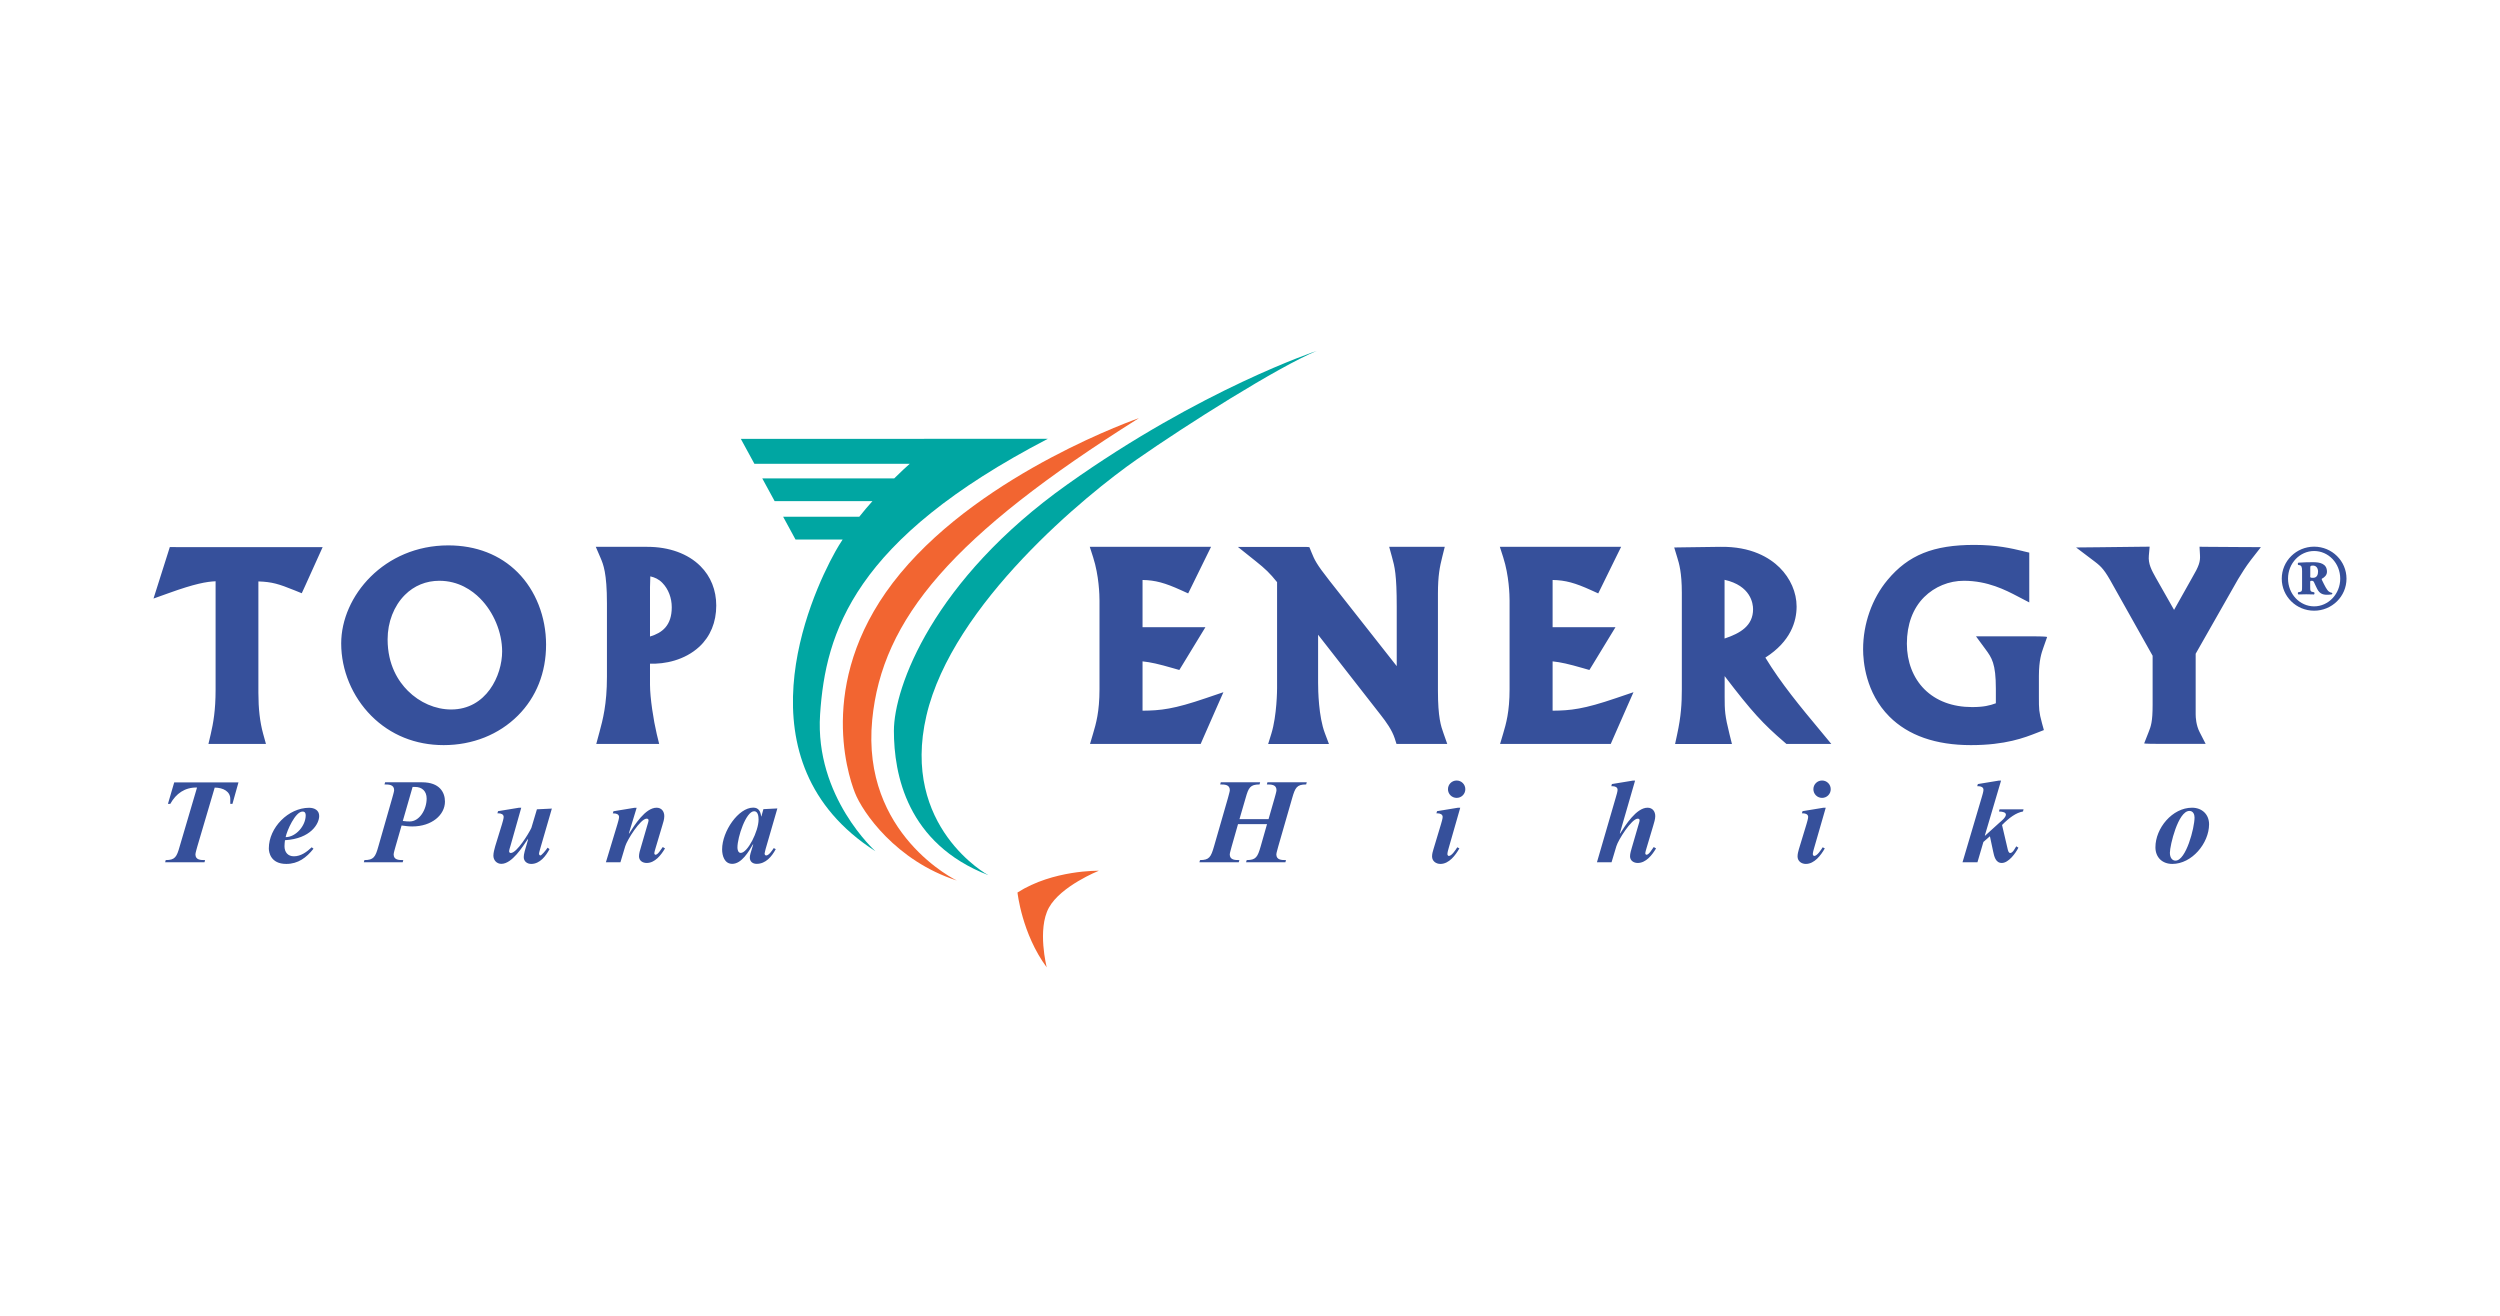 <?xml version="1.0" encoding="UTF-8"?>
<svg xmlns="http://www.w3.org/2000/svg" xmlns:xlink="http://www.w3.org/1999/xlink" width="228px" height="120px" viewBox="0 0 228 120" version="1.1">
  <title>logo_top-energy-tepuna-hihiko</title>
  <g id="logo_top-energy-tepuna-hihiko" stroke="none" stroke-width="1" fill="none" fill-rule="evenodd">
    <g id="Group" transform="translate(14, 32)" fill-rule="nonzero">
      <path d="M2.022,17.893 L1.486,17.893 L1.325,18.407 L0.446,21.18 L0,22.588 L1.392,22.09 C3.772,21.231 4.842,21.047 5.662,21.011 L5.662,30.907 C5.662,32.793 5.449,33.959 5.222,34.942 L5.01,35.845 L10.254,35.845 L9.998,34.92 C9.705,33.857 9.565,32.631 9.565,31.179 L9.565,21.026 C10.826,21.07 11.411,21.253 12.869,21.84 L13.52,22.104 L13.814,21.466 L14.957,18.935 L15.425,17.9 L2.022,17.9 L2.022,17.892 L2.022,17.893 Z M26.881,17.739 C21.043,17.739 17.117,22.361 17.117,26.682 C17.117,29.124 18.121,31.531 19.864,33.284 C21.607,35.031 23.892,35.955 26.463,35.955 C29.1,35.955 31.502,34.994 33.239,33.255 C34.916,31.575 35.802,29.337 35.802,26.792 C35.802,24.254 34.857,21.847 33.209,20.197 C31.605,18.59 29.415,17.739 26.881,17.739 L26.881,17.739 Z M27.145,32.705 C25.716,32.705 24.273,32.081 23.19,30.995 C22.346,30.152 21.35,28.663 21.35,26.308 C21.35,24.738 21.922,23.263 22.925,22.258 C23.768,21.414 24.859,20.967 26.067,20.967 C27.818,20.967 29.055,21.84 29.782,22.573 C31.018,23.814 31.795,25.67 31.795,27.409 C31.795,29.61 30.353,32.705 27.145,32.705 L27.145,32.705 Z M49.777,26.982 C50.787,26.043 51.322,24.745 51.322,23.227 C51.322,21.818 50.824,20.571 49.88,19.631 C48.744,18.495 47.022,17.871 45.031,17.871 L40.336,17.871 L40.775,18.892 C41.016,19.463 41.353,20.241 41.353,23.028 L41.353,29.719 C41.353,32.243 40.973,33.651 40.665,34.789 L40.629,34.92 L40.38,35.844 L46.115,35.844 L45.895,34.942 C45.602,33.71 45.28,31.641 45.28,30.452 L45.28,28.524 C46.613,28.582 48.444,28.215 49.777,26.982 L49.777,26.982 Z M45.308,20.563 C45.719,20.659 46.085,20.82 46.414,21.165 C46.957,21.723 47.264,22.529 47.264,23.381 C47.264,25.06 46.386,25.72 45.28,26.051 L45.28,21.553 C45.28,21.26 45.294,20.908 45.309,20.564 L45.308,20.563 Z M90.2,32.815 L90.2,28.317 C90.954,28.398 91.621,28.545 93.02,28.949 L93.555,29.103 L93.847,28.626 L95.254,26.315 L95.935,25.2 L90.2,25.2 L90.2,20.894 C91.379,20.916 92.236,21.157 93.716,21.826 L94.361,22.119 L94.676,21.48 L95.928,18.928 L96.448,17.871 L85.388,17.871 L85.696,18.832 C86.231,20.497 86.274,22.28 86.274,22.786 L86.274,30.863 C86.274,32.918 85.952,34.018 85.688,34.906 L85.41,35.845 L95.503,35.845 L95.693,35.405 L96.902,32.654 L97.576,31.128 L96.001,31.663 C93.042,32.676 91.863,32.8 90.2,32.815 L90.2,32.815 Z M117.14,30.996 L117.14,22.126 C117.14,20.497 117.308,19.684 117.535,18.781 L117.762,17.871 L112.694,17.871 L112.95,18.802 C113.192,19.676 113.382,20.365 113.382,23.358 L113.382,28.751 L107.244,20.952 C106.028,19.404 105.889,19.059 105.603,18.362 L105.42,17.908 C105.406,17.879 104.915,17.879 104.915,17.879 L98.895,17.879 L100.528,19.184 C101.392,19.874 101.81,20.27 102.469,21.092 L102.469,30.761 C102.469,30.863 102.461,33.24 101.949,34.905 L101.655,35.852 L107.2,35.852 L106.827,34.862 C106.255,33.35 106.211,30.974 106.211,30.276 L106.211,25.889 L111.91,33.19 C112.43,33.85 112.943,34.569 113.199,35.339 L113.36,35.845 L117.989,35.845 L117.645,34.869 C117.418,34.231 117.14,33.431 117.14,30.996 L117.14,30.996 Z M127.598,32.815 L127.598,28.317 C128.353,28.398 129.019,28.545 130.418,28.949 L130.953,29.103 L131.246,28.626 L132.652,26.315 L133.333,25.2 L127.598,25.2 L127.598,20.894 C128.778,20.916 129.635,21.157 131.114,21.826 L131.759,22.119 L132.074,21.48 L133.326,18.928 L133.847,17.871 L122.786,17.871 L123.094,18.832 C123.629,20.497 123.673,22.28 123.673,22.786 L123.673,30.863 C123.673,32.918 123.35,34.018 123.087,34.906 L122.808,35.845 L132.901,35.845 L133.092,35.405 L134.3,32.654 L134.974,31.128 L133.399,31.663 C130.433,32.676 129.254,32.8 127.598,32.815 L127.598,32.815 Z M147.001,27.973 C149.33,26.491 149.85,24.65 149.85,23.315 C149.85,22.031 149.286,20.74 148.304,19.764 C147.403,18.876 145.726,17.82 142.87,17.871 L139.662,17.915 L138.688,17.93 L138.973,18.869 C139.127,19.367 139.383,20.197 139.383,22.067 L139.383,30.849 C139.383,32.177 139.31,33.336 138.958,34.965 L138.768,35.852 L143.953,35.852 L143.727,34.942 C143.309,33.263 143.288,32.793 143.288,31.553 L143.288,29.66 C145.778,32.925 146.796,34.018 148.715,35.668 L148.92,35.845 L153.014,35.845 L152.018,34.642 C150.238,32.507 148.414,30.306 147.001,27.973 L147.001,27.973 Z M143.28,20.879 C145.667,21.414 145.88,23.036 145.88,23.557 C145.88,25.067 144.73,25.75 143.28,26.235 L143.28,20.879 Z M172.351,27.078 L172.695,26.102 C172.716,26.036 171.684,26.036 171.684,26.036 L166.213,26.036 L167.07,27.202 C167.648,27.988 168.022,28.501 168.022,30.819 L168.022,32.14 C167.458,32.345 166.908,32.485 165.854,32.485 C164.067,32.485 162.565,31.92 161.503,30.856 C160.471,29.822 159.907,28.347 159.907,26.704 C159.907,24.957 160.448,23.491 161.481,22.456 C162.446,21.501 163.749,20.966 165.107,20.967 C167.282,20.967 168.916,21.818 169.999,22.383 L171.069,22.941 L171.069,18.399 L170.505,18.267 L170.49,18.259 C169.435,18.01 168.124,17.695 166.051,17.695 C162.324,17.695 160.039,18.619 158.149,20.886 C156.728,22.581 155.915,24.892 155.915,27.21 C155.915,28.333 156.149,31.186 158.31,33.35 C160.031,35.075 162.536,35.955 165.744,35.955 C168.916,35.955 170.644,35.272 171.786,34.825 L172.402,34.583 L172.227,33.945 C171.948,32.917 171.948,32.661 171.948,31.583 L171.948,29.623 C171.955,28.215 172.182,27.555 172.351,27.078 L172.351,27.078 Z M190.691,17.893 L187.373,17.871 L186.597,17.863 L186.64,18.642 C186.67,19.214 186.567,19.602 185.886,20.754 C185.879,20.762 184.934,22.441 184.275,23.622 L182.605,20.681 C182.231,20.006 181.901,19.427 181.975,18.663 L182.048,17.856 L181.235,17.864 L177.478,17.908 L175.339,17.929 L177.046,19.221 C177.661,19.691 177.946,19.976 178.716,21.386 C178.716,21.393 181.762,26.821 182.319,27.804 L182.319,32.28 C182.319,33.835 182.165,34.239 181.945,34.789 L181.55,35.793 C181.535,35.838 182.612,35.838 182.612,35.838 L187.153,35.838 L186.604,34.766 C186.281,34.136 186.245,33.424 186.245,33.145 L186.245,27.621 L190.105,20.835 C190.12,20.813 190.163,20.746 190.214,20.659 C190.42,20.321 190.808,19.684 191.277,19.074 L192.192,17.9 L190.691,17.892 L190.691,17.893 Z M7.749,39.352 L7.2,41.311 L7.002,41.311 L7.002,40.863 C7.002,40.189 6.372,39.835 5.581,39.829 L3.998,45.191 C3.962,45.338 3.823,45.786 3.823,45.918 C3.823,46.439 4.314,46.439 4.702,46.439 L4.651,46.637 L1.062,46.637 L1.113,46.439 C1.963,46.439 2.117,46.16 2.388,45.191 L3.97,39.822 C2.864,39.799 2.059,40.364 1.531,41.311 L1.317,41.311 L1.889,39.352 L7.749,39.352 L7.749,39.352 Z M14.59,45.404 C13.945,46.218 13.184,46.79 12.108,46.79 C10.671,46.79 10.517,45.712 10.517,45.374 C10.517,43.482 12.298,41.67 14.194,41.67 C14.671,41.67 15.11,41.89 15.11,42.418 C15.11,43.122 14.341,44.487 11.99,44.627 C11.968,44.802 11.946,44.993 11.946,45.177 C11.946,45.72 12.254,46.094 12.803,46.094 C13.447,46.094 13.975,45.697 14.429,45.272 L14.59,45.404 L14.59,45.404 Z M13.88,42.352 C13.88,42.154 13.807,42.014 13.594,42.014 C12.935,42.014 12.165,43.753 12.049,44.348 C12.979,44.348 13.88,43.313 13.88,42.352 L13.88,42.352 Z M22.076,45.191 C22.039,45.338 21.9,45.786 21.9,45.917 C21.9,46.439 22.39,46.439 22.779,46.439 L22.728,46.636 L19.182,46.636 L19.234,46.439 C20.076,46.439 20.238,46.16 20.508,45.191 L21.768,40.79 C21.805,40.643 21.945,40.195 21.945,40.063 C21.945,39.542 21.447,39.542 21.065,39.542 L21.124,39.345 L24.493,39.345 C26.096,39.345 26.58,40.268 26.58,41.105 C26.58,42.316 25.386,43.372 23.599,43.372 C23.262,43.372 22.933,43.328 22.625,43.284 L22.076,45.191 L22.076,45.191 Z M22.735,42.873 C23.021,42.917 23.247,42.917 23.372,42.917 C24.251,42.917 24.91,41.839 24.91,40.826 C24.91,40.165 24.5,39.769 23.855,39.769 L23.629,39.769 L22.735,42.873 Z M32.542,45.184 C32.506,45.287 32.433,45.536 32.433,45.646 C32.433,45.734 32.499,45.793 32.586,45.793 C33.136,45.793 34.227,44.01 34.461,43.504 L34.967,41.809 L36.329,41.743 L35.318,45.228 C35.289,45.338 35.157,45.763 35.157,45.866 C35.157,45.924 35.216,46.02 35.282,46.02 C35.384,46.02 35.78,45.558 35.941,45.308 L36.117,45.441 C35.78,46.071 35.238,46.79 34.447,46.79 C34.073,46.79 33.765,46.556 33.765,46.167 C33.765,45.903 33.868,45.536 34.161,44.561 L34.132,44.531 C33.655,45.235 32.696,46.783 31.722,46.783 C31.304,46.783 30.997,46.453 30.997,46.035 C30.997,45.771 31.092,45.434 31.165,45.169 L31.781,43.166 C31.825,43.012 31.934,42.66 31.934,42.506 C31.934,42.257 31.678,42.177 31.473,42.177 L31.363,42.177 L31.422,41.978 L33.341,41.663 L33.539,41.663 L32.543,45.184 L32.542,45.184 Z M43.353,44.002 L43.375,44.025 C43.859,43.262 44.855,41.663 45.88,41.663 C46.334,41.663 46.583,42 46.583,42.433 C46.583,42.697 46.488,43.027 46.407,43.269 L45.799,45.309 C45.77,45.404 45.675,45.712 45.675,45.822 C45.675,45.888 45.719,45.954 45.785,45.954 C46.012,45.954 46.298,45.426 46.443,45.25 L46.649,45.374 C46.297,45.969 45.741,46.703 44.979,46.703 C44.613,46.703 44.276,46.497 44.276,46.093 C44.276,45.852 44.371,45.521 44.445,45.294 L45.038,43.254 C45.067,43.159 45.148,42.916 45.148,42.807 C45.148,42.719 45.082,42.66 44.979,42.66 C44.401,42.66 43.192,44.612 43.023,45.169 L42.584,46.636 L41.259,46.636 L42.306,43.174 C42.349,43.019 42.459,42.668 42.459,42.513 C42.459,42.264 42.203,42.184 41.998,42.184 L41.888,42.184 L41.947,41.986 L43.866,41.67 L44.063,41.67 L43.353,44.002 L43.353,44.002 Z M55.819,45.448 C55.805,45.514 55.731,45.793 55.731,45.859 C55.731,45.932 55.797,46.02 55.871,46.02 C56.127,46.02 56.435,45.543 56.566,45.345 L56.749,45.441 C56.383,46.123 55.834,46.783 55.006,46.783 C54.655,46.783 54.383,46.585 54.383,46.211 C54.383,46.013 54.457,45.756 54.692,45.022 L54.669,45.001 C54.288,45.661 53.636,46.783 52.779,46.783 C52.076,46.783 51.857,46.05 51.857,45.463 C51.857,43.812 53.351,41.655 54.692,41.655 C55.197,41.655 55.365,42.014 55.416,42.455 L55.439,42.455 L55.622,41.794 L56.896,41.729 L55.819,45.447 L55.819,45.448 Z M53.556,45.786 C54.178,45.786 55.182,43.812 55.182,42.748 C55.182,42.47 55.138,41.985 54.779,41.985 C54.032,41.985 53.255,44.362 53.255,45.28 C53.248,45.47 53.314,45.786 53.556,45.786 L53.556,45.786 Z M101.692,42.704 L102.241,40.79 C102.278,40.643 102.417,40.195 102.417,40.063 C102.417,39.542 101.926,39.542 101.538,39.542 L101.59,39.345 L105.178,39.345 L105.12,39.542 C104.27,39.542 104.124,39.821 103.845,40.79 L102.578,45.191 C102.549,45.338 102.402,45.786 102.402,45.917 C102.402,46.439 102.893,46.439 103.281,46.439 L103.23,46.636 L99.641,46.636 L99.7,46.439 C100.542,46.439 100.696,46.16 100.974,45.191 L101.553,43.159 L98.908,43.159 L98.33,45.191 C98.3,45.338 98.154,45.786 98.154,45.917 C98.154,46.439 98.645,46.439 99.033,46.439 L98.974,46.636 L95.386,46.636 L95.444,46.439 C96.287,46.439 96.44,46.16 96.719,45.191 L97.986,40.79 C98.015,40.643 98.161,40.195 98.161,40.063 C98.161,39.542 97.671,39.542 97.283,39.542 L97.334,39.345 L100.923,39.345 L100.871,39.542 C100.022,39.542 99.868,39.821 99.597,40.79 L99.04,42.704 L101.692,42.704 L101.692,42.704 Z M118.12,45.345 C118.076,45.47 118.003,45.771 118.003,45.896 C118.003,45.969 118.062,46.064 118.135,46.064 C118.398,46.064 118.765,45.492 118.904,45.272 L119.095,45.374 C118.743,45.998 118.149,46.79 117.366,46.79 C116.97,46.79 116.604,46.541 116.604,46.108 C116.604,45.888 116.663,45.668 116.729,45.455 L117.418,43.166 C117.461,43.012 117.571,42.66 117.571,42.506 C117.571,42.257 117.315,42.177 117.11,42.177 L117,42.177 L117.059,41.978 L118.978,41.663 L119.175,41.663 L118.12,45.345 L118.12,45.345 Z M118.846,39.183 C119.285,39.183 119.637,39.535 119.637,39.975 C119.638,40.185 119.555,40.387 119.406,40.536 C119.258,40.684 119.056,40.768 118.846,40.767 C118.636,40.768 118.434,40.684 118.285,40.536 C118.137,40.387 118.054,40.185 118.055,39.975 C118.055,39.535 118.406,39.183 118.846,39.183 L118.846,39.183 Z M133.729,44.002 L133.751,44.025 C134.235,43.262 135.238,41.663 136.255,41.663 C136.71,41.663 136.959,42 136.959,42.433 C136.959,42.697 136.856,43.027 136.783,43.269 L136.175,45.309 C136.146,45.404 136.051,45.712 136.051,45.822 C136.051,45.888 136.095,45.954 136.161,45.954 C136.395,45.954 136.68,45.426 136.82,45.25 L137.032,45.374 C136.68,45.969 136.116,46.703 135.362,46.703 C135.003,46.703 134.659,46.497 134.659,46.093 C134.659,45.852 134.761,45.521 134.827,45.294 L135.421,43.254 C135.45,43.159 135.531,42.916 135.531,42.807 C135.531,42.719 135.465,42.66 135.369,42.66 C134.791,42.66 133.582,44.612 133.414,45.169 L132.974,46.636 L131.642,46.636 L133.37,40.694 C133.414,40.54 133.524,40.188 133.524,40.034 C133.524,39.777 133.275,39.704 133.063,39.704 L132.953,39.704 L133.004,39.505 L134.923,39.19 L135.12,39.19 L133.729,44.002 Z M151.447,45.345 C151.402,45.47 151.329,45.771 151.329,45.896 C151.329,45.969 151.388,46.064 151.461,46.064 C151.724,46.064 152.091,45.492 152.231,45.272 L152.421,45.374 C152.069,45.998 151.476,46.79 150.692,46.79 C150.296,46.79 149.937,46.541 149.937,46.108 C149.937,45.888 149.996,45.668 150.055,45.455 L150.751,43.166 C150.794,43.012 150.904,42.66 150.904,42.506 C150.904,42.257 150.655,42.177 150.443,42.177 L150.333,42.177 L150.392,41.978 L152.311,41.663 L152.508,41.663 L151.447,45.345 L151.447,45.345 Z M152.172,39.183 C152.382,39.182 152.584,39.265 152.732,39.414 C152.881,39.563 152.964,39.765 152.962,39.975 C152.964,40.185 152.881,40.387 152.732,40.536 C152.584,40.685 152.382,40.768 152.172,40.767 C151.962,40.768 151.76,40.685 151.611,40.536 C151.463,40.387 151.38,40.185 151.381,39.975 C151.381,39.535 151.732,39.183 152.172,39.183 L152.172,39.183 Z M167.018,44.193 L167.04,44.215 L168.351,43.027 C168.52,42.888 168.937,42.543 168.937,42.3 C168.937,42.096 168.696,42.022 168.307,42.007 L168.358,41.81 L170.549,41.81 L170.497,42.007 C169.86,42.124 169.252,42.565 168.586,43.24 L169.112,45.492 C169.149,45.602 169.186,45.793 169.333,45.793 C169.574,45.793 169.765,45.367 169.882,45.184 L170.08,45.308 C169.823,45.814 169.178,46.703 168.563,46.703 C167.992,46.703 167.867,46.086 167.773,45.646 L167.48,44.267 L166.886,44.788 L166.344,46.636 L164.982,46.636 L166.74,40.694 C166.784,40.54 166.893,40.188 166.893,40.034 C166.893,39.777 166.644,39.704 166.432,39.704 L166.322,39.704 L166.381,39.505 L168.3,39.19 L168.497,39.19 L167.018,44.194 L167.018,44.193 Z M184.113,46.79 C183.205,46.79 182.575,46.196 182.575,45.272 C182.575,43.533 184.113,41.663 185.915,41.663 C186.816,41.663 187.468,42.264 187.468,43.181 C187.46,44.905 185.9,46.79 184.113,46.79 Z M185.673,41.956 C184.641,41.956 183.894,45.111 183.894,45.771 C183.894,46.211 184.099,46.49 184.406,46.49 C185.358,46.49 186.142,43.526 186.142,42.55 C186.142,42.286 186.025,41.956 185.673,41.956 Z" id="Shape" fill="#36509B"></path>
      <path d="M76.122,47.81 C76.122,47.81 68.116,43.452 70.49,33.263 C72.863,23.065 85.124,13.066 89.672,9.904 C94.221,6.728 102.527,1.482 106.087,0 C106.087,0 95.606,3.463 83.345,12.178 C71.084,20.886 67.524,30.688 67.524,34.649 C67.524,38.603 68.71,44.934 76.123,47.81 L76.122,47.81 Z" id="Path" fill="#00A6A2"></path>
      <path d="M73.259,48.302 C73.259,48.302 64.536,44.135 65.546,33.651 C66.432,24.444 72.863,16.822 89.87,6.133 C89.87,6.133 75.83,10.982 68.116,20.285 C60.404,29.586 63.268,38.5 63.964,40.284 C64.652,42.067 67.721,46.519 73.259,48.302 Z M78.795,49.395 C78.795,49.395 79.191,53.158 81.462,56.225 C81.462,56.225 80.575,52.762 81.659,50.782 C82.744,48.801 86.208,47.414 86.208,47.414 C86.208,47.414 82.055,47.318 78.796,49.395 L78.795,49.395 Z" id="Shape" fill="#F26531"></path>
      <path d="M81.565,8.018 L70.285,8.018 L70.277,8.027 L53.564,8.027 L54.802,10.3 L68.968,10.3 C68.689,10.542 68.184,11.004 67.554,11.628 L55.518,11.628 L56.647,13.704 L65.567,13.704 C65.152,14.166 64.752,14.64 64.366,15.127 L57.422,15.127 L58.55,17.203 L62.85,17.203 C62.609,17.57 62.382,17.937 62.176,18.312 C59.803,22.566 53.174,37.517 65.839,45.631 C65.839,45.631 60.301,40.68 60.792,33.16 C61.29,25.64 63.86,17.226 81.564,8.018 L81.565,8.018 Z" id="Path" fill="#00A6A2"></path>
      <path d="M195.949,20.08 C195.949,19.72 195.899,19.565 195.686,19.537 L195.598,19.529 C195.547,19.485 195.547,19.353 195.606,19.316 C196.054,19.285 196.504,19.271 196.953,19.272 C197.553,19.272 198.22,19.39 198.22,20.145 C198.22,20.461 197.971,20.666 197.781,20.761 C197.715,20.798 197.729,20.835 197.781,20.938 C198.022,21.436 198.213,21.818 198.396,21.95 C198.492,22.016 198.609,22.067 198.675,22.067 C198.718,22.089 198.718,22.185 198.675,22.199 C198.523,22.232 198.368,22.247 198.213,22.243 C197.788,22.243 197.532,22.096 197.334,21.723 C197.231,21.539 197.144,21.312 197.034,21.092 C196.99,21.003 196.924,20.967 196.851,20.967 C196.704,20.967 196.689,20.982 196.689,21.092 L196.689,21.444 C196.689,21.899 196.689,21.95 196.975,22.002 L197.041,22.009 C197.1,22.053 197.092,22.192 197.034,22.214 C196.799,22.206 196.609,22.199 196.324,22.199 C196.059,22.199 195.833,22.207 195.62,22.214 C195.547,22.192 195.547,22.046 195.598,22.009 L195.686,22.001 C195.949,21.95 195.949,21.913 195.949,21.444 L195.949,20.079 L195.949,20.08 Z M196.689,20.52 C196.689,20.688 196.704,20.696 196.961,20.696 C197.304,20.696 197.407,20.402 197.407,20.131 C197.407,19.801 197.224,19.581 196.946,19.581 C196.712,19.581 196.697,19.624 196.697,19.786 L196.697,20.52 L196.689,20.52 L196.689,20.52 Z M194.096,20.777 C194.096,19.162 195.422,17.856 197.048,17.856 C198.675,17.856 200,19.162 200,20.776 C200,22.39 198.675,23.696 197.048,23.696 C195.415,23.696 194.096,22.39 194.096,20.776 L194.096,20.777 Z M197.048,18.252 C195.752,18.252 194.668,19.361 194.668,20.769 C194.668,22.178 195.745,23.3 197.048,23.3 C198.345,23.3 199.429,22.178 199.429,20.769 C199.422,19.353 198.345,18.252 197.048,18.252 Z" id="Shape" fill="#36509B"></path>
    </g>
  </g>
</svg>
